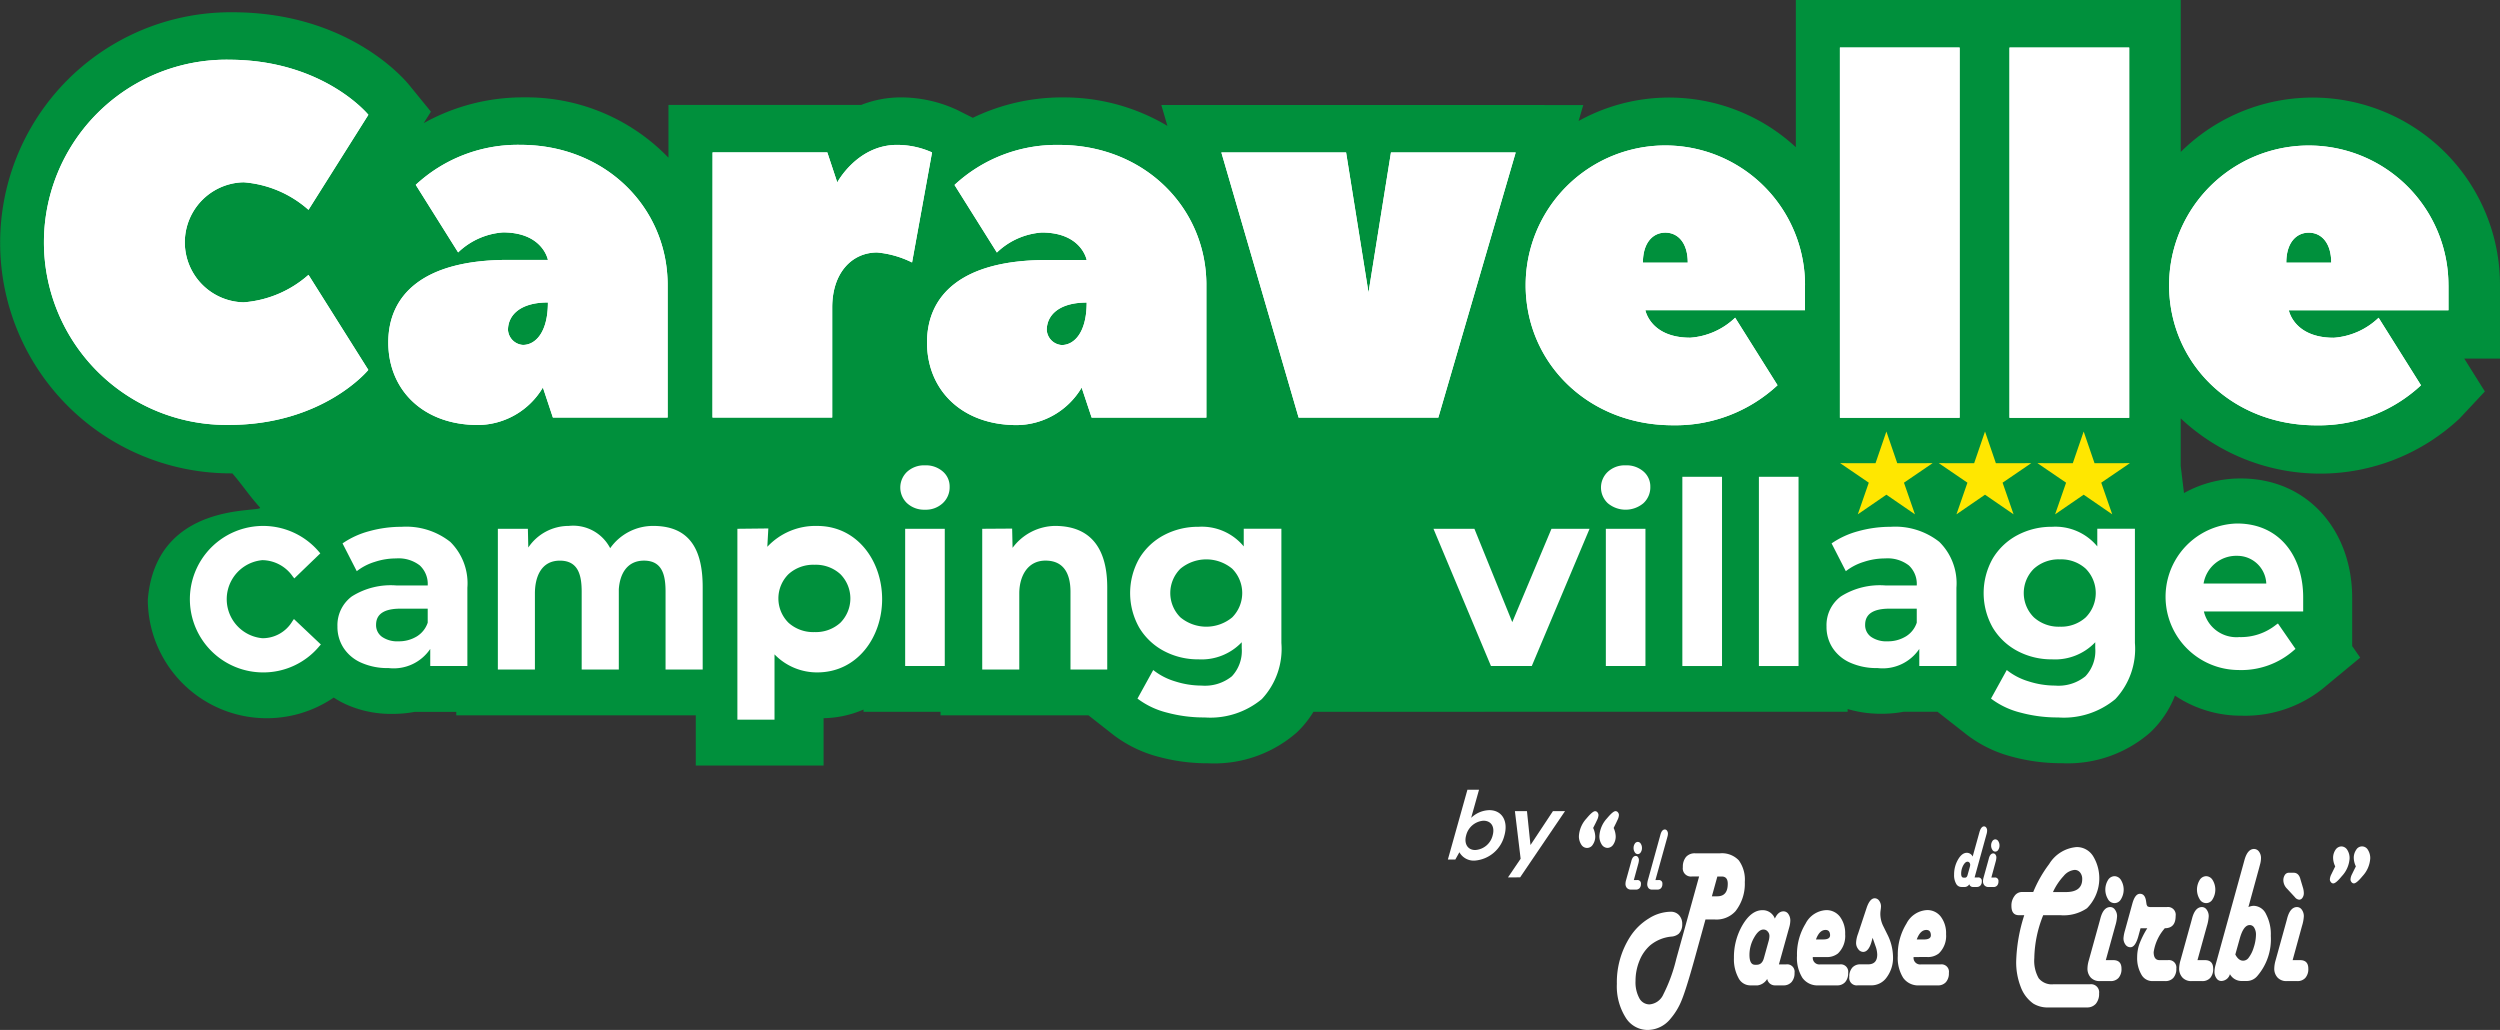 <svg xmlns="http://www.w3.org/2000/svg" width="202" height="83.22" viewBox="0 0 202 83.22">
  <rect x="0" y="0" width="202" height="83.22" fill="#333333" stroke="none"/>
  <g id="logo" transform="translate(-261.927 -186.963)">
    <g id="Raggruppa_1" data-name="Raggruppa 1" transform="translate(378.917 250.775)">
      <path id="Tracciato_28" data-name="Tracciato 28" d="M1400.7,337.205l1.58-5.641h.938l-.636,2.27a2.2,2.2,0,0,1,1.463-.622c1.048,0,1.545.9,1.226,2.038a2.681,2.681,0,0,1-2.367,2.036,1.324,1.324,0,0,1-1.272-.674l-.33.593Zm3.62-1.955c.189-.681-.106-1.184-.747-1.184a1.559,1.559,0,0,0-1.395,1.184c-.185.66.112,1.184.733,1.184a1.549,1.549,0,0,0,1.409-1.184" transform="translate(-1400.703 -331.564)" fill="#fff"/>
      <path id="Tracciato_29" data-name="Tracciato 29" d="M1403.405,337.876l1.021-1.506-.462-3.844h.974l.281,2.719h.016l1.8-2.719h.976l-3.626,5.349Z" transform="translate(-1398.549 -330.796)" fill="#fff"/>
      <path id="Tracciato_30" data-name="Tracciato 30" d="M1409.4,333.884a1.75,1.75,0,0,1,.167.669,1.157,1.157,0,0,1-.191.665.577.577,0,0,1-.469.277.565.565,0,0,1-.471-.277,1.208,1.208,0,0,1-.187-.7,2.3,2.3,0,0,1,.616-1.414c.322-.386.55-.58.692-.58a.244.244,0,0,1,.191.1.326.326,0,0,1,.079.228,1.027,1.027,0,0,1-.122.4l-.093.2Zm-1.655,0a1.769,1.769,0,0,1,.169.669,1.139,1.139,0,0,1-.192.669.539.539,0,0,1-.94,0,1.216,1.216,0,0,1-.187-.7,2.3,2.3,0,0,1,.619-1.414q.479-.58.692-.58a.243.243,0,0,1,.191.1.342.342,0,0,1,.079.228,1.048,1.048,0,0,1-.122.4l-.094.2Z" transform="translate(-1396.008 -330.796)" fill="#fff"/>
      <path id="Tracciato_31" data-name="Tracciato 31" d="M1409.679,333.908a.285.285,0,0,1,.239.144.609.609,0,0,1,.1.352.6.6,0,0,1-.1.347.284.284,0,0,1-.239.146.289.289,0,0,1-.239-.146.6.6,0,0,1-.1-.347.613.613,0,0,1,.1-.352.291.291,0,0,1,.239-.144m-.318,3.082h.273a.277.277,0,0,1,.3.316.492.492,0,0,1-.108.338.383.383,0,0,1-.3.119h-.386a.438.438,0,0,1-.334-.128.485.485,0,0,1-.12-.349,1.123,1.123,0,0,1,.051-.3l.4-1.443.025-.1c.074-.268.192-.4.358-.4a.215.215,0,0,1,.178.1.4.4,0,0,1,.074.241,1.482,1.482,0,0,1-.067.347Z" transform="translate(-1394.337 -329.695)" fill="#fff"/>
      <path id="Tracciato_32" data-name="Tracciato 32" d="M1410.33,337.433h.255a.276.276,0,0,1,.306.316.492.492,0,0,1-.106.338.39.39,0,0,1-.3.119h-.435a.348.348,0,0,1-.282-.124.513.513,0,0,1-.1-.334,1.6,1.6,0,0,1,.07-.367l.975-3.533.027-.1c.076-.266.192-.4.356-.4a.209.209,0,0,1,.172.1.405.405,0,0,1,.072.239.894.894,0,0,1-.038.241l-.027.1Z" transform="translate(-1393.561 -330.138)" fill="#fff"/>
      <path id="Tracciato_33" data-name="Tracciato 33" d="M1432.532,341.382h.586c.379,0,.566-.12.554-.36-.011-.271-.131-.408-.367-.408-.327,0-.584.255-.773.767m-.255,1.423a.529.529,0,0,0,.6.593h1.579a.6.6,0,0,1,.672.692,1.063,1.063,0,0,1-.237.739.846.846,0,0,1-.663.266h-1.506a1.48,1.48,0,0,1-1.285-.609A3.027,3.027,0,0,1,1431,342.7a4.742,4.742,0,0,1,.7-2.6,1.982,1.982,0,0,1,1.654-1.091,1.361,1.361,0,0,1,1.121.532,2.21,2.21,0,0,1,.426,1.411,1.953,1.953,0,0,1-.586,1.56,1.411,1.411,0,0,1-.967.288Zm-3.312-1.556-.1.361c-.156.521-.381.78-.667.78a.5.5,0,0,1-.394-.225.8.8,0,0,1-.174-.51,2.318,2.318,0,0,1,.156-.728l.7-2.112c.176-.509.392-.76.652-.76a.436.436,0,0,1,.356.2.766.766,0,0,1,.149.471,2.9,2.9,0,0,1-.032.305,2.133,2.133,0,0,0-.022.306,2.252,2.252,0,0,0,.252,1l.306.62a4.124,4.124,0,0,1,.467,1.83,2.633,2.633,0,0,1-.5,1.643,1.508,1.508,0,0,1-1.247.661h-1.113a.6.6,0,0,1-.672-.687,1.081,1.081,0,0,1,.237-.74.838.838,0,0,1,.658-.27h.62q.741,0,.742-.793a2.141,2.141,0,0,0-.14-.683Zm-4.575.133h.584c.381,0,.564-.12.555-.36-.011-.271-.131-.408-.367-.408q-.493,0-.773.767m-.255,1.423a.528.528,0,0,0,.6.593h1.582a.6.6,0,0,1,.672.692,1.064,1.064,0,0,1-.239.739.844.844,0,0,1-.663.266h-1.508a1.485,1.485,0,0,1-1.285-.609,3.031,3.031,0,0,1-.438-1.781,4.742,4.742,0,0,1,.694-2.6,1.98,1.98,0,0,1,1.655-1.091,1.363,1.363,0,0,1,1.121.532,2.218,2.218,0,0,1,.422,1.411,1.954,1.954,0,0,1-.584,1.56,1.415,1.415,0,0,1-.965.288Zm-4.671.625h.131c.293,0,.487-.178.584-.526l.374-1.351a1.693,1.693,0,0,0,.076-.446.524.524,0,0,0-.142-.367.441.441,0,0,0-.34-.158c-.263,0-.516.221-.762.663a2.8,2.8,0,0,0-.37,1.38c0,.536.149.805.449.805m1.932-.032h.586a.6.6,0,0,1,.676.685,1.072,1.072,0,0,1-.24.741.846.846,0,0,1-.663.271h-.683a.63.63,0,0,1-.622-.523,1.067,1.067,0,0,1-.773.523h-.607a1.073,1.073,0,0,1-.949-.615,3.143,3.143,0,0,1-.36-1.6,5.127,5.127,0,0,1,.706-2.681q.706-1.181,1.6-1.181a1.041,1.041,0,0,1,1,.681c.179-.392.412-.586.7-.586a.47.47,0,0,1,.394.219.908.908,0,0,1,.156.541,2.094,2.094,0,0,1-.086.528l-.059.208Zm-5.417-5.5h.433c.568,0,.85-.336.85-1.017,0-.386-.162-.582-.485-.582h-.356Zm-.518,1.873-.883,3.2q-.66,2.375-1.021,3.273a5.306,5.306,0,0,1-.907,1.529,2.4,2.4,0,0,1-1.855.924,2.092,2.092,0,0,1-1.8-1.03,4.735,4.735,0,0,1-.694-2.689,6.8,6.8,0,0,1,1.1-3.855,4.715,4.715,0,0,1,1.484-1.436,3.373,3.373,0,0,1,1.765-.543.882.882,0,0,1,.678.279,1.031,1.031,0,0,1,.255.73,1.059,1.059,0,0,1-.277.767,1.037,1.037,0,0,1-.615.234,3.154,3.154,0,0,0-1.709.713,3.268,3.268,0,0,0-.859,1.247,4.277,4.277,0,0,0-.313,1.625,2.686,2.686,0,0,0,.3,1.38.928.928,0,0,0,.823.512,1.341,1.341,0,0,0,1.123-.805,13.007,13.007,0,0,0,1.044-2.861l1.847-6.669h-.58a.657.657,0,0,1-.733-.753,1.226,1.226,0,0,1,.257-.827.927.927,0,0,1,.728-.293h2.027a1.878,1.878,0,0,1,1.508.57,2.649,2.649,0,0,1,.485,1.75,3.582,3.582,0,0,1-.753,2.358,2.064,2.064,0,0,1-1.693.667Z" transform="translate(-1394.648 -329.286)" fill="#fff"/>
      <path id="Tracciato_34" data-name="Tracciato 34" d="M1426.792,334.256a.292.292,0,0,1,.237.144.621.621,0,0,1,.1.354.61.61,0,0,1-.1.347.269.269,0,0,1-.476,0,.61.61,0,0,1-.1-.347.622.622,0,0,1,.1-.354.29.29,0,0,1,.239-.144m-.32,3.082h.273a.276.276,0,0,1,.3.316.487.487,0,0,1-.108.336.383.383,0,0,1-.3.118h-.385a.435.435,0,0,1-.334-.128.476.476,0,0,1-.122-.349,1.144,1.144,0,0,1,.05-.3l.4-1.441.025-.1c.074-.27.194-.4.36-.4a.223.223,0,0,1,.176.1.392.392,0,0,1,.07.239,1.458,1.458,0,0,1-.063.349Zm-2.239.016h.092c.111,0,.185-.067.221-.2l.182-.654a.789.789,0,0,0,.034-.182.287.287,0,0,0-.063-.183.194.194,0,0,0-.153-.074c-.126,0-.24.106-.352.309a1.42,1.42,0,0,0-.162.663c0,.21.066.316.2.316m.886-.016h.275a.277.277,0,0,1,.307.316.471.471,0,0,1-.11.336.384.384,0,0,1-.3.118h-.326a.293.293,0,0,1-.275-.226.428.428,0,0,1-.332.226h-.307a.48.48,0,0,1-.428-.268,1.364,1.364,0,0,1-.161-.719,2.388,2.388,0,0,1,.318-1.228c.212-.367.451-.546.713-.546a.521.521,0,0,1,.469.306l.539-1.941c.09-.332.219-.5.383-.5a.22.22,0,0,1,.176.1.386.386,0,0,1,.07.241.982.982,0,0,1-.034.246l-.029.1Z" transform="translate(-1382.56 -330.248)" fill="#fff"/>
      <path id="Tracciato_35" data-name="Tracciato 35" d="M1453.87,335.724a1.638,1.638,0,0,1-.169-.665,1.141,1.141,0,0,1,.194-.672.544.544,0,0,1,.947,0,1.229,1.229,0,0,1,.189.7,2.307,2.307,0,0,1-.624,1.427q-.48.585-.7.586a.243.243,0,0,1-.189-.106.333.333,0,0,1-.081-.23,1.06,1.06,0,0,1,.122-.408l.1-.207Zm-1.668,0a1.616,1.616,0,0,1-.171-.665,1.152,1.152,0,0,1,.193-.672.583.583,0,0,1,.478-.275.571.571,0,0,1,.472.277,1.242,1.242,0,0,1,.189.7,2.307,2.307,0,0,1-.629,1.427c-.318.39-.55.586-.692.586a.241.241,0,0,1-.19-.106.328.328,0,0,1-.083-.23,1.034,1.034,0,0,1,.124-.408l.1-.207Zm-2.827.988.225.751a1.549,1.549,0,0,1,.065.421.64.64,0,0,1-.108.374.321.321,0,0,1-.259.158.487.487,0,0,1-.352-.2l-.635-.687a.983.983,0,0,1-.3-.672.758.758,0,0,1,.124-.444.376.376,0,0,1,.31-.174h.393c.266,0,.445.158.541.476m-.618,6.585h.6c.445,0,.667.23.667.692a1.071,1.071,0,0,1-.237.739.834.834,0,0,1-.66.262h-.846a.96.96,0,0,1-.737-.28,1.045,1.045,0,0,1-.27-.767,2.561,2.561,0,0,1,.113-.654l.879-3.176.057-.221c.165-.591.428-.884.791-.884a.477.477,0,0,1,.388.219.889.889,0,0,1,.16.525,3.124,3.124,0,0,1-.144.769Zm-4.631-.456c.174.336.383.5.622.5a.541.541,0,0,0,.433-.21,2.571,2.571,0,0,0,.43-.854,3.424,3.424,0,0,0,.183-1.021,1.057,1.057,0,0,0-.138-.572.419.419,0,0,0-.363-.223c-.338,0-.608.367-.81,1.1Zm1.058-3.833a1.155,1.155,0,0,1,.426-.1,1.129,1.129,0,0,1,1,.676,3.489,3.489,0,0,1,.383,1.752,4.549,4.549,0,0,1-1.093,3.246,1.114,1.114,0,0,1-.8.4h-.51a1.076,1.076,0,0,1-.9-.553.739.739,0,0,1-.7.553.463.463,0,0,1-.387-.217.871.871,0,0,1-.16-.532,2.075,2.075,0,0,1,.084-.539l.057-.21,2.227-8.078.06-.219c.165-.582.424-.873.769-.873a.5.5,0,0,1,.4.216.862.862,0,0,1,.161.525,2.041,2.041,0,0,1-.086.543l-.057.217Zm-3.416-2.495a.628.628,0,0,1,.526.316,1.484,1.484,0,0,1,0,1.542.593.593,0,0,1-1.051,0,1.487,1.487,0,0,1,0-1.542.628.628,0,0,1,.525-.316m-.7,6.784h.6c.447,0,.668.23.668.692a1.07,1.07,0,0,1-.233.739.838.838,0,0,1-.661.262h-.847a.956.956,0,0,1-.735-.28,1.053,1.053,0,0,1-.272-.767,2.49,2.49,0,0,1,.115-.654l.879-3.176.058-.221c.164-.591.424-.884.791-.884a.468.468,0,0,1,.384.219.868.868,0,0,1,.162.525,3.206,3.206,0,0,1-.142.769Zm-4.6-2.577-.181.66c-.164.582-.376.875-.637.875a.477.477,0,0,1-.4-.21.836.836,0,0,1-.16-.525,2.793,2.793,0,0,1,.117-.611l.6-2.182c.144-.525.349-.791.613-.791s.424.183.487.546l.037.244a.4.4,0,0,0,.1.234.623.623,0,0,0,.313.047h1.247a.627.627,0,0,1,.7.721q0,.992-.882.992l-.057.076a3.743,3.743,0,0,0-.837,1.849c0,.435.16.652.476.652h.674a.6.6,0,0,1,.681.683,1.084,1.084,0,0,1-.239.748.845.845,0,0,1-.667.262H1437.4a1,1,0,0,1-.865-.537,2.64,2.64,0,0,1-.336-1.4,3.221,3.221,0,0,1,.18-1.062,6.993,6.993,0,0,1,.636-1.267Zm-2.106-4.207a.627.627,0,0,1,.527.316,1.484,1.484,0,0,1,0,1.542.593.593,0,0,1-1.051,0,1.486,1.486,0,0,1,0-1.542.629.629,0,0,1,.524-.316m-.7,6.784h.6c.445,0,.667.23.667.692a1.078,1.078,0,0,1-.234.739.835.835,0,0,1-.661.262h-.847a.963.963,0,0,1-.737-.28,1.06,1.06,0,0,1-.27-.767,2.489,2.489,0,0,1,.115-.654l.879-3.176.058-.221c.163-.591.426-.884.789-.884a.461.461,0,0,1,.384.219.857.857,0,0,1,.166.525,3.135,3.135,0,0,1-.144.769Zm-4.268-5.5h1.035c.885,0,1.326-.35,1.326-1.044a.821.821,0,0,0-.172-.539.552.552,0,0,0-.44-.208,1.308,1.308,0,0,0-.883.487,4.9,4.9,0,0,0-.866,1.3m-.791,1.873a9.676,9.676,0,0,0-.719,3.465,2.854,2.854,0,0,0,.354,1.628,1.35,1.35,0,0,0,1.179.489h2.962a.653.653,0,0,1,.74.737,1.24,1.24,0,0,1-.26.834.92.92,0,0,1-.732.3h-3.088a2.2,2.2,0,0,1-1.236-.311,2.863,2.863,0,0,1-1.016-1.346,5.474,5.474,0,0,1-.367-2.07,13.246,13.246,0,0,1,.652-3.727h-.437c-.4,0-.6-.252-.6-.753a1.265,1.265,0,0,1,.245-.793.728.728,0,0,1,.6-.327h.917a10.159,10.159,0,0,1,1.289-2.261,2.862,2.862,0,0,1,2.234-1.371,1.554,1.554,0,0,1,1.3.712,3.441,3.441,0,0,1-.478,4.231,3.35,3.35,0,0,1-2.155.563Z" transform="translate(-1380.506 -329.533)" fill="#fff"/>
    </g>
    <g id="Raggruppa_2" data-name="Raggruppa 2" transform="translate(261.927 186.963)">
      <path id="Tracciato_1" data-name="Tracciato 1" d="M1441.732,353.57a7.95,7.95,0,0,1-1.366,1.688,10.124,10.124,0,0,1-7.128,2.473,15.138,15.138,0,0,1-4-.519,10.272,10.272,0,0,1-3.682-1.786l-2-1.571H1411.6v-.284h-6.22v-.183a8.549,8.549,0,0,1-3.229.7v3.822h-10.327v-4.052h-19.35v-.284h-3.35a9.664,9.664,0,0,1-1.82.165,8.853,8.853,0,0,1-3.749-.773,7.227,7.227,0,0,1-.983-.546,9.61,9.61,0,0,1-15.023-7.913c.676-8.179,9.509-6.962,9.056-7.456-.868-.951-1.449-1.856-2.225-2.746a18.629,18.629,0,1,1,.006-37.257c9.224,0,13.787,5.271,14.276,5.871l1.763,2.162-.586.926a16.5,16.5,0,0,1,8.125-2.083,15.943,15.943,0,0,1,11.653,4.874v-4.265l15.58,0a8.693,8.693,0,0,1,3.2-.606,10.755,10.755,0,0,1,4.55,1.015l1.263.634a16.564,16.564,0,0,1,7.287-1.648,16.329,16.329,0,0,1,8.436,2.3l-.494-1.689,34.094.005-.376,1.289a15.076,15.076,0,0,1,17.553,2.119V296.057l13.7,0,17.4,0,0,12.278a15.133,15.133,0,0,1,25.795,10.8l0,5.895h-2.888l1.666,2.658-2.04,2.18a16.463,16.463,0,0,1-22.535-.005v3.853l.264,2.18a9.35,9.35,0,0,1,4.579-1.179c5.518,0,9.011,4.32,9.011,9.626v3.916l.647.935-2.713,2.245a10.053,10.053,0,0,1-6.84,2.446,9.577,9.577,0,0,1-5.413-1.623,8.127,8.127,0,0,1-2.011,2.989,10.122,10.122,0,0,1-7.129,2.473,15.13,15.13,0,0,1-4-.519,10.266,10.266,0,0,1-3.684-1.786l-2.364-1.855h-2.716a9.671,9.671,0,0,1-1.82.165,9.412,9.412,0,0,1-2.725-.383v.217Z" transform="translate(-1335.606 -296.057)" fill="#00903c"/>
      <path id="Tracciato_2" data-name="Tracciato 2" d="M1352.505,298.743c7.656,0,11.284,4.448,11.284,4.448l-4.838,7.679a8.912,8.912,0,0,0-5.24-2.225,4.851,4.851,0,0,0,0,9.7,8.912,8.912,0,0,0,5.24-2.221l4.834,7.681s-3.628,4.446-11.286,4.444a14.755,14.755,0,1,1,.006-29.508" transform="translate(-1334.025 -293.916)" fill="#fff"/>
      <path id="Tracciato_3" data-name="Tracciato 3" d="M1375.635,313.889c0,3.476,0,7.559,0,10.711l-9.272,0-.807-2.426a6.156,6.156,0,0,1-5.237,3.032c-4.435,0-7.255-2.831-7.255-6.671s2.823-6.669,9.674-6.668h3.224s-.4-2.221-3.629-2.223a5.835,5.835,0,0,0-3.626,1.616l-3.424-5.458a12.108,12.108,0,0,1,8.464-3.231c6.851,0,11.888,5.055,11.888,11.32m-9.674,1.413c-2.216,0-3.224,1.01-3.226,2.221a1.3,1.3,0,0,0,1.21,1.213c1.006,0,2.017-1.008,2.017-3.434" transform="translate(-1321.69 -290.866)" fill="#fff"/>
      <path id="Tracciato_4" data-name="Tracciato 4" d="M1382.556,302.572a6.89,6.89,0,0,1,2.822.607l-1.614,8.891a7.944,7.944,0,0,0-2.822-.807c-2.016,0-3.629,1.614-3.629,4.446l0,8.892-9.672,0,.005-21.424,9.27,0,.805,2.426s1.614-3.032,4.836-3.032" transform="translate(-1310.07 -290.863)" fill="#fff"/>
      <path id="Tracciato_5" data-name="Tracciato 5" d="M1399.856,313.893c0,3.476,0,7.559,0,10.711l-9.27,0-.807-2.424a6.161,6.161,0,0,1-5.241,3.03c-4.432,0-7.253-2.829-7.253-6.671s2.823-6.668,9.676-6.666h3.224s-.4-2.223-3.628-2.223a5.829,5.829,0,0,0-3.627,1.616l-3.424-5.458a12.113,12.113,0,0,1,8.463-3.233c6.853,0,11.89,5.057,11.888,11.32m-9.672,1.414c-2.218,0-3.226,1.01-3.226,2.221a1.3,1.3,0,0,0,1.21,1.213c1.006,0,2.015-1.008,2.016-3.434" transform="translate(-1302.381 -290.863)" fill="#fff"/>
      <path id="Tracciato_6" data-name="Tracciato 6" d="M1396.762,324.337l-6.244-21.426,10.078,0,1.811,11.318,1.815-11.316,10.078,0-6.252,21.422Z" transform="translate(-1291.832 -290.593)" fill="#fff"/>
      <path id="Tracciato_7" data-name="Tracciato 7" d="M1426.77,313.9v2.02l-12.9,0s.4,2.225,3.629,2.225a5.835,5.835,0,0,0,3.627-1.616l3.424,5.456a12.1,12.1,0,0,1-8.463,3.233c-6.853,0-11.89-5.056-11.888-11.322a11.286,11.286,0,1,1,22.573.005m-9.475-1.821c0-1.616-.805-2.426-1.811-2.426s-1.813.81-1.813,2.426Z" transform="translate(-1280.926 -290.858)" fill="#fff"/>
      <rect id="Rettangolo_1" data-name="Rettangolo 1" width="9.673" height="29.914" transform="translate(148.664 3.841)" fill="#fff"/>
      <rect id="Rettangolo_2" data-name="Rettangolo 2" width="9.673" height="29.915" transform="translate(162.368 3.843)" fill="#fff"/>
      <path id="Tracciato_8" data-name="Tracciato 8" d="M1455.7,313.9v2.022l-12.9,0s.4,2.223,3.627,2.225a5.834,5.834,0,0,0,3.628-1.617l3.424,5.456a12.1,12.1,0,0,1-8.465,3.235c-6.851,0-11.888-5.055-11.886-11.322a11.285,11.285,0,1,1,22.57,0m-9.471-1.819c0-1.616-.805-2.426-1.813-2.426s-1.817.807-1.817,2.424Z" transform="translate(-1257.864 -290.855)" fill="#fff"/>
      <path id="Tracciato_9" data-name="Tracciato 9" d="M1352.505,298.743c7.656,0,11.284,4.448,11.284,4.448l-4.838,7.679a8.912,8.912,0,0,0-5.24-2.225,4.851,4.851,0,0,0,0,9.7,8.912,8.912,0,0,0,5.24-2.221l4.834,7.681s-3.628,4.446-11.286,4.444a14.755,14.755,0,1,1,.006-29.508" transform="translate(-1334.025 -293.916)" fill="#fff"/>
      <path id="Tracciato_10" data-name="Tracciato 10" d="M1375.635,313.889c0,3.476,0,7.559,0,10.711l-9.272,0-.807-2.426a6.156,6.156,0,0,1-5.237,3.032c-4.435,0-7.255-2.831-7.255-6.671s2.823-6.669,9.674-6.668h3.224s-.4-2.221-3.629-2.223a5.835,5.835,0,0,0-3.626,1.616l-3.424-5.458a12.108,12.108,0,0,1,8.464-3.231c6.851,0,11.888,5.055,11.888,11.32m-9.674,1.413c-2.216,0-3.224,1.01-3.226,2.221a1.3,1.3,0,0,0,1.21,1.213c1.006,0,2.017-1.008,2.017-3.434" transform="translate(-1321.69 -290.866)" fill="#fff"/>
      <path id="Tracciato_11" data-name="Tracciato 11" d="M1382.556,302.572a6.89,6.89,0,0,1,2.822.607l-1.614,8.891a7.944,7.944,0,0,0-2.822-.807c-2.016,0-3.629,1.614-3.629,4.446l0,8.892-9.672,0,.005-21.424,9.27,0,.805,2.426s1.614-3.032,4.836-3.032" transform="translate(-1310.07 -290.863)" fill="#fff"/>
      <path id="Tracciato_12" data-name="Tracciato 12" d="M1399.856,313.893c0,3.476,0,7.559,0,10.711l-9.27,0-.807-2.424a6.161,6.161,0,0,1-5.241,3.03c-4.432,0-7.253-2.829-7.253-6.671s2.823-6.668,9.676-6.666h3.224s-.4-2.223-3.628-2.223a5.829,5.829,0,0,0-3.627,1.616l-3.424-5.458a12.113,12.113,0,0,1,8.463-3.233c6.853,0,11.89,5.057,11.888,11.32m-9.672,1.414c-2.218,0-3.226,1.01-3.226,2.221a1.3,1.3,0,0,0,1.21,1.213c1.006,0,2.015-1.008,2.016-3.434" transform="translate(-1302.381 -290.863)" fill="#fff"/>
      <path id="Tracciato_13" data-name="Tracciato 13" d="M1396.762,324.337l-6.244-21.426,10.078,0,1.811,11.318,1.815-11.316,10.078,0-6.252,21.422Z" transform="translate(-1291.832 -290.593)" fill="#fff"/>
      <path id="Tracciato_14" data-name="Tracciato 14" d="M1426.77,313.9v2.02l-12.9,0s.4,2.225,3.629,2.225a5.835,5.835,0,0,0,3.627-1.616l3.424,5.456a12.1,12.1,0,0,1-8.463,3.233c-6.853,0-11.89-5.056-11.888-11.322a11.286,11.286,0,1,1,22.573.005m-9.475-1.821c0-1.616-.805-2.426-1.811-2.426s-1.813.81-1.813,2.426Z" transform="translate(-1280.926 -290.858)" fill="#fff"/>
      <rect id="Rettangolo_3" data-name="Rettangolo 3" width="9.673" height="29.914" transform="translate(148.664 3.841)" fill="#fff"/>
      <rect id="Rettangolo_4" data-name="Rettangolo 4" width="9.673" height="29.915" transform="translate(162.368 3.843)" fill="#fff"/>
      <path id="Tracciato_15" data-name="Tracciato 15" d="M1455.7,313.9v2.022l-12.9,0s.4,2.223,3.627,2.225a5.834,5.834,0,0,0,3.628-1.617l3.424,5.456a12.1,12.1,0,0,1-8.465,3.235c-6.851,0-11.888-5.055-11.886-11.322a11.285,11.285,0,1,1,22.57,0m-9.471-1.819c0-1.616-.805-2.426-1.813-2.426s-1.817.807-1.817,2.424Z" transform="translate(-1257.864 -290.855)" fill="#fff"/>
      <path id="Tracciato_16" data-name="Tracciato 16" d="M1412.667,319.832,1408,330.917H1404.7l-4.644-11.085h3.308l3.059,7.541,3.166-7.541Z" transform="translate(-1284.231 -277.104)" fill="#fff"/>
      <path id="Tracciato_17" data-name="Tracciato 17" d="M1408.145,320.048a1.738,1.738,0,0,1,0-2.554,2.013,2.013,0,0,1,1.434-.516,2.086,2.086,0,0,1,1.438.494,1.588,1.588,0,0,1,.555,1.236,1.746,1.746,0,0,1-.555,1.328,2.239,2.239,0,0,1-2.872.011m-.167,2.061h3.2v11.085h-3.2Z" transform="translate(-1278.226 -279.379)" fill="#fff"/>
      <rect id="Rettangolo_5" data-name="Rettangolo 5" width="3.205" height="15.29" transform="translate(135.934 38.525)" fill="#fff"/>
      <rect id="Rettangolo_6" data-name="Rettangolo 6" width="3.203" height="15.29" transform="translate(142.119 38.525)" fill="#fff"/>
      <path id="Tracciato_18" data-name="Tracciato 18" d="M1426.847,320.967a4.7,4.7,0,0,1,1.375,3.7v6.324h-3v-1.38a3.563,3.563,0,0,1-3.368,1.546,5.207,5.207,0,0,1-2.209-.433,3.276,3.276,0,0,1-1.427-1.193,3.105,3.105,0,0,1-.492-1.733,2.888,2.888,0,0,1,1.159-2.43,5.9,5.9,0,0,1,3.585-.888h2.547a2.048,2.048,0,0,0-.638-1.616,2.8,2.8,0,0,0-1.909-.566,5.47,5.47,0,0,0-1.736.28,4.469,4.469,0,0,0-1.448.751l-1.15-2.246a6.918,6.918,0,0,1,2.168-.99,9.669,9.669,0,0,1,2.6-.35,5.742,5.742,0,0,1,3.947,1.226m-2.734,7.643a2.06,2.06,0,0,0,.9-1.123v-1.132h-2.2q-1.971,0-1.971,1.3a1.161,1.161,0,0,0,.481.979,2.157,2.157,0,0,0,1.327.359,2.757,2.757,0,0,0,1.457-.381" transform="translate(-1270.143 -277.177)" fill="#fff"/>
      <path id="Tracciato_19" data-name="Tracciato 19" d="M1437.013,319.9v9.23a5.933,5.933,0,0,1-1.582,4.534,6.512,6.512,0,0,1-4.622,1.483,11.465,11.465,0,0,1-3.041-.392,6.606,6.606,0,0,1-2.383-1.132l1.274-2.308a5.216,5.216,0,0,0,1.767.917,7.008,7.008,0,0,0,2.136.34,3.444,3.444,0,0,0,2.453-.753,2.993,2.993,0,0,0,.793-2.275v-.474a4.474,4.474,0,0,1-3.494,1.382,5.847,5.847,0,0,1-2.784-.67,5.113,5.113,0,0,1-2-1.885,5.67,5.67,0,0,1,0-5.6,5.1,5.1,0,0,1,2-1.885,5.867,5.867,0,0,1,2.784-.67,4.391,4.391,0,0,1,3.659,1.585V319.9Zm-3.975,7.162a2.792,2.792,0,0,0,0-3.934,2.938,2.938,0,0,0-2.085-.753,2.971,2.971,0,0,0-2.1.753,2.765,2.765,0,0,0,0,3.934,2.986,2.986,0,0,0,2.1.751,2.953,2.953,0,0,0,2.085-.751" transform="translate(-1264.512 -277.177)" fill="#fff"/>
      <path id="Tracciato_20" data-name="Tracciato 20" d="M1352.566,327.225l2.176,2.058-.113.126a5.88,5.88,0,0,1-4.608,2.13,5.918,5.918,0,1,1,4.568-9.746l.108.126-2.1,2.024-.124-.151a3.035,3.035,0,0,0-2.457-1.324,3.167,3.167,0,0,0,0,6.308,2.8,2.8,0,0,0,2.428-1.377Z" transform="translate(-1328.816 -277.208)" fill="#fff" fill-rule="evenodd"/>
      <path id="Tracciato_21" data-name="Tracciato 21" d="M1360.447,321.449a3.933,3.933,0,0,1,3.274-1.747,3.365,3.365,0,0,1,3.343,1.8,4.237,4.237,0,0,1,3.474-1.8c3.094,0,4,2.11,4,4.948v6.657h-3v-6.279c0-1.281-.224-2.521-1.741-2.521-1.37,0-1.954,1.077-2.036,2.317v6.484h-3v-6.279c0-1.29-.243-2.521-1.763-2.521s-2.016,1.335-2.016,2.651v6.15h-2.994V319.934h2.426Z" transform="translate(-1317.761 -277.208)" fill="#fff" fill-rule="evenodd"/>
      <path id="Tracciato_22" data-name="Tracciato 22" d="M1377.075,327.528a2.789,2.789,0,0,0,0-3.932,2.933,2.933,0,0,0-2.085-.755,2.971,2.971,0,0,0-2.1.755,2.767,2.767,0,0,0,0,3.932,2.985,2.985,0,0,0,2.1.751,2.946,2.946,0,0,0,2.085-.751m-5.9-6.139a5.321,5.321,0,0,1,4.033-1.686c3.252,0,5.244,2.85,5.244,5.918s-2,5.916-5.244,5.916a4.769,4.769,0,0,1-3.451-1.457v5.278h-3V319.933l2.5-.027Z" transform="translate(-1309.176 -277.207)" fill="#fff" fill-rule="evenodd"/>
      <path id="Tracciato_23" data-name="Tracciato 23" d="M1382.221,321.474a4.342,4.342,0,0,1,3.418-1.772c3.09,0,4.231,2.061,4.231,4.967v6.637H1386.9v-6.278c0-1.386-.489-2.523-2.018-2.523-1.488,0-2.119,1.314-2.119,2.649v6.152h-2.994V319.934l2.417-.016Z" transform="translate(-1300.405 -277.208)" fill="#fff" fill-rule="evenodd"/>
      <path id="Tracciato_24" data-name="Tracciato 24" d="M1436.045,324.446h5.066a2.342,2.342,0,0,0-2.351-2.239,2.673,2.673,0,0,0-2.716,2.239m.025,2.255a2.7,2.7,0,0,0,2.858,2.072,4.543,4.543,0,0,0,2.98-1l.146-.1,1.418,2.054-.125.106a6.429,6.429,0,0,1-4.5,1.6,5.92,5.92,0,0,1-.1-11.838c3.474,0,5.346,2.689,5.346,5.963V326.7Z" transform="translate(-1257.995 -277.296)" fill="#fff" fill-rule="evenodd"/>
      <path id="Tracciato_25" data-name="Tracciato 25" d="M1359.9,320.967a4.7,4.7,0,0,1,1.375,3.7v6.324h-3v-1.38a3.566,3.566,0,0,1-3.367,1.546,5.2,5.2,0,0,1-2.209-.433,3.27,3.27,0,0,1-1.427-1.193,3.107,3.107,0,0,1-.495-1.733,2.891,2.891,0,0,1,1.161-2.43,5.9,5.9,0,0,1,3.585-.888h2.547a2.043,2.043,0,0,0-.64-1.616,2.788,2.788,0,0,0-1.907-.566,5.467,5.467,0,0,0-1.736.28,4.472,4.472,0,0,0-1.449.751l-1.15-2.246a6.925,6.925,0,0,1,2.168-.99,9.673,9.673,0,0,1,2.6-.35,5.745,5.745,0,0,1,3.947,1.226m-2.733,7.643a2.081,2.081,0,0,0,.9-1.123v-1.132h-2.2q-1.971,0-1.972,1.3a1.157,1.157,0,0,0,.482.979,2.156,2.156,0,0,0,1.326.359,2.757,2.757,0,0,0,1.458-.381" transform="translate(-1323.511 -277.177)" fill="#fff"/>
      <path id="Tracciato_26" data-name="Tracciato 26" d="M1376.638,320.048a1.746,1.746,0,0,1,0-2.554,2.03,2.03,0,0,1,1.438-.516,2.081,2.081,0,0,1,1.438.494,1.588,1.588,0,0,1,.556,1.236,1.746,1.746,0,0,1-.556,1.328,2,2,0,0,1-1.437.527,2.03,2.03,0,0,1-1.438-.516m-.163,2.061h3.2v11.085h-3.2Z" transform="translate(-1303.339 -279.379)" fill="#fff"/>
      <path id="Tracciato_27" data-name="Tracciato 27" d="M1398.639,319.9v9.23a5.939,5.939,0,0,1-1.582,4.534,6.516,6.516,0,0,1-4.622,1.483,11.477,11.477,0,0,1-3.043-.392,6.593,6.593,0,0,1-2.381-1.132l1.272-2.308a5.229,5.229,0,0,0,1.769.917,7,7,0,0,0,2.135.34,3.45,3.45,0,0,0,2.455-.753,3,3,0,0,0,.793-2.275v-.474a4.478,4.478,0,0,1-3.494,1.382,5.84,5.84,0,0,1-2.784-.67,5.1,5.1,0,0,1-2-1.885,5.671,5.671,0,0,1,0-5.6,5.087,5.087,0,0,1,2-1.885,5.86,5.86,0,0,1,2.784-.67,4.383,4.383,0,0,1,3.656,1.585V319.9Zm-3.975,7.162a2.792,2.792,0,0,0,0-3.934,3.278,3.278,0,0,0-4.181,0,2.766,2.766,0,0,0,0,3.934,3.283,3.283,0,0,0,4.181,0" transform="translate(-1295.103 -277.177)" fill="#fff"/>
      <path id="Tracciato_36" data-name="Tracciato 36" d="M1422.073,315.458l.878,2.561,2.857-.005-2.315,1.578.888,2.557-2.308-1.587-2.31,1.587.888-2.557-2.313-1.578,2.857.005Z" transform="translate(-1269.653 -280.591)" fill="#ffe700" fill-rule="evenodd"/>
      <path id="Tracciato_37" data-name="Tracciato 37" d="M1426.508,315.458l.878,2.561,2.857-.005-2.315,1.578.888,2.557-2.308-1.587-2.308,1.587.888-2.557-2.315-1.578,2.857.005Z" transform="translate(-1266.119 -280.591)" fill="#ffe700" fill-rule="evenodd"/>
      <path id="Tracciato_38" data-name="Tracciato 38" d="M1430.943,315.458l.877,2.561,2.857-.005-2.315,1.578.888,2.557-2.308-1.587-2.308,1.587.888-2.557-2.315-1.578,2.857.005Z" transform="translate(-1262.582 -280.591)" fill="#ffe700" fill-rule="evenodd"/>
    </g>
  </g>
</svg>
